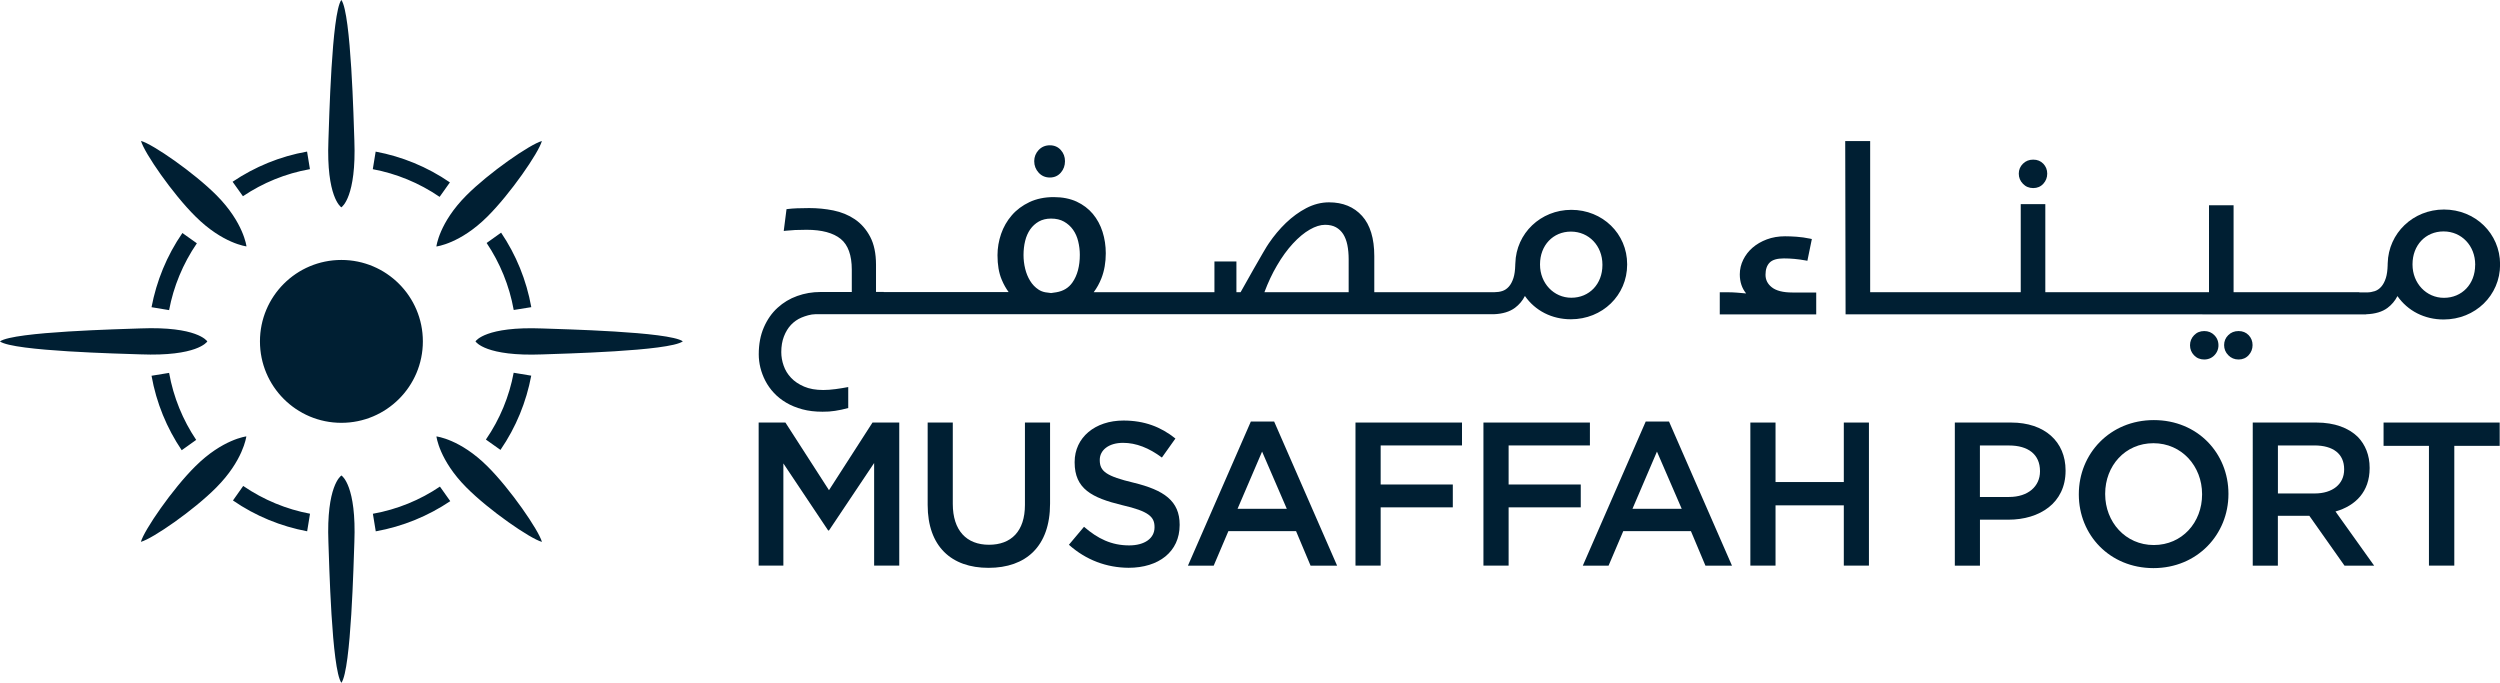 <?xml version="1.0" encoding="UTF-8"?> <!-- Generator: Adobe Illustrator 21.0.2, SVG Export Plug-In . SVG Version: 6.00 Build 0) --> <svg xmlns="http://www.w3.org/2000/svg" xmlns:xlink="http://www.w3.org/1999/xlink" id="Layer_1" x="0px" y="0px" width="549.23px" height="150px" viewBox="0 0 549.23 150" style="enable-background:new 0 0 549.23 150;" xml:space="preserve"> <style type="text/css"> .st0{clip-path:url(#SVGID_2_);fill:#001F33;} </style> <g> <defs> <rect id="SVGID_1_" width="549.23" height="150"></rect> </defs> <clipPath id="SVGID_2_"> <use xlink:href="#SVGID_1_" style="overflow:visible;"></use> </clipPath> <path class="st0" d="M57.11,75c0,9.88,8,17.89,17.89,17.89c9.88,0,17.9-8.01,17.9-17.89c0-9.88-8.02-17.89-17.9-17.89 C65.11,57.11,57.11,65.12,57.11,75 M54.15,54.13c0,0-0.6-5.21-6.57-11.22c-4.98-5-14.01-11.24-16.6-11.95 c0.71,2.6,6.94,11.63,11.97,16.6C48.94,53.53,54.15,54.13,54.15,54.13 M33.29,67.49l3.86,0.64c0.97-5.16,3.02-10.17,6.1-14.68 l-3.18-2.26C36.63,56.19,34.38,61.75,33.29,67.49 M45.55,75L45.55,75v0.02V75z M68.09,37.16l-0.63-3.86 c-5.96,1.05-11.51,3.36-16.36,6.63l2.27,3.18C57.73,40.18,62.7,38.12,68.09,37.16 M45.55,75.01c-0.1-0.15-2.31-3.34-14.69-2.86 C26.74,72.31,3,72.85,0,75v0.02c3,2.14,26.74,2.69,30.86,2.83C43.24,78.33,45.45,75.16,45.55,75.01 M112.86,68.1l3.86-0.62 c-1.07-5.98-3.36-11.52-6.63-16.37l-3.18,2.27C109.83,57.74,111.9,62.73,112.86,68.1 M107.08,47.58 c5.01-4.98,11.26-14.01,11.97-16.6c-2.6,0.71-11.63,6.96-16.61,11.97c-5.97,5.99-6.57,11.2-6.57,11.2S101.09,53.55,107.08,47.58 M75,45.55C75,45.55,75,45.55,75,45.55c-0.01,0-0.02,0-0.02,0H75z M98.84,40.07c-5.01-3.44-10.57-5.69-16.31-6.76l-0.63,3.86 c5.18,0.97,10.17,3,14.68,6.08L98.84,40.07z M74.99,45.55c0.15-0.1,3.32-2.31,2.86-14.69C77.7,26.74,77.14,3,75,0h-0.02 c-2.13,3-2.67,26.74-2.83,30.86C71.67,43.24,74.85,45.45,74.99,45.55 M39.92,98.91l3.18-2.27c-2.92-4.35-4.99-9.34-5.95-14.72 l-3.86,0.63C34.35,88.52,36.65,94.06,39.92,98.91 M81.92,112.87l0.63,3.86c5.97-1.07,11.51-3.37,16.37-6.63l-2.27-3.2 C92.28,109.85,87.3,111.91,81.92,112.87 M95.88,95.88c0,0,0.6,5.2,6.57,11.2c4.98,5.02,14.01,11.26,16.61,11.97 c-0.72-2.57-6.96-11.63-11.97-16.6C101.09,96.47,95.88,95.88,95.88,95.88 M116.71,82.53l-3.86-0.64c-0.97,5.18-3,10.17-6.1,14.68 l3.2,2.27C113.39,93.83,115.63,88.27,116.71,82.53 M119.13,72.16c-12.37-0.48-14.58,2.69-14.67,2.84c0.09,0.15,2.3,3.34,14.67,2.86 C123.26,77.7,147,77.16,150,75v-0.02C147,72.85,123.26,72.32,119.13,72.16 M104.45,75C104.45,75,104.45,75,104.45,75 c0-0.01,0-0.02,0-0.02V75z M51.18,109.95c5,3.45,10.56,5.69,16.3,6.77l0.63-3.86c-5.17-0.97-10.17-3.02-14.68-6.1L51.18,109.95z M75.01,104.46c-0.15,0.1-3.34,2.31-2.86,14.67c0.16,4.13,0.7,27.88,2.85,30.87h0.01c2.14-3,2.68-26.74,2.84-30.87 C78.33,106.76,75.16,104.55,75.01,104.46 M54.12,95.85c0,0,0,0.02,0,0.02h0V95.85z M42.92,102.44 c-5.03,4.97-11.25,14.03-11.97,16.6c2.6-0.71,11.63-6.94,16.6-11.97c5.84-5.88,6.54-11.01,6.57-11.2 C54.09,95.88,48.9,96.49,42.92,102.44 M75,104.45C75,104.45,75,104.46,75,104.45c0.01,0,0.01,0,0.01,0H75z"></path> <polygon class="st0" points="166.67,92.83 172.55,92.83 182.12,107.69 191.68,92.83 197.56,92.83 197.56,124.26 192.04,124.26 192.04,101.72 182.12,116.54 181.94,116.54 172.1,101.81 172.1,124.26 166.67,124.26 "></polygon> <path class="st0" d="M203.8,110.93v-18.1h5.52v17.87c0,5.84,3.01,8.98,7.95,8.98c4.89,0,7.9-2.97,7.9-8.76v-18.1h5.52v17.83 c0,9.39-5.3,14.1-13.52,14.1C209.01,124.76,203.8,120.04,203.8,110.93"></path> <path class="st0" d="M234.83,119.68l3.32-3.95c3.01,2.61,6.02,4.09,9.92,4.09c3.42,0,5.57-1.57,5.57-3.95v-0.09 c0-2.24-1.26-3.46-7.09-4.8c-6.69-1.62-10.46-3.59-10.46-9.39v-0.09c0-5.39,4.49-9.11,10.73-9.11c4.58,0,8.22,1.39,11.41,3.95 l-2.97,4.18c-2.83-2.11-5.66-3.23-8.53-3.23c-3.23,0-5.12,1.66-5.12,3.73v0.09c0,2.43,1.44,3.51,7.45,4.94 c6.65,1.62,10.1,4,10.1,9.21v0.09c0,5.88-4.62,9.39-11.22,9.39C243.14,124.71,238.6,123.05,234.83,119.68"></path> <path class="st0" d="M274.8,92.61h5.12l13.83,31.66h-5.83l-3.19-7.59h-14.86l-3.23,7.59h-5.66L274.8,92.61z M282.7,111.78 l-5.43-12.57l-5.39,12.57H282.7z"></path> <polygon class="st0" points="297.79,92.83 321.19,92.83 321.19,97.86 303.32,97.86 303.32,106.44 319.17,106.44 319.17,111.46 303.32,111.46 303.32,124.26 297.79,124.26 "></polygon> <polygon class="st0" points="325.9,92.83 349.29,92.83 349.29,97.86 331.43,97.86 331.43,106.44 347.28,106.44 347.28,111.46 331.43,111.46 331.43,124.26 325.9,124.26 "></polygon> <path class="st0" d="M361.55,92.61h5.12l13.83,31.66h-5.83l-3.19-7.59h-14.86l-3.23,7.59h-5.66L361.55,92.61z M369.46,111.78 l-5.44-12.57l-5.38,12.57H369.46z"></path> <polygon class="st0" points="384.54,92.83 390.07,92.83 390.07,105.9 405.07,105.9 405.07,92.83 410.59,92.83 410.59,124.26 405.07,124.26 405.07,111.02 390.07,111.02 390.07,124.26 384.54,124.26 "></polygon> <path class="st0" d="M429.44,92.83h12.4c7.32,0,11.95,4.17,11.95,10.51v0.09c0,7.05-5.66,10.74-12.57,10.74h-6.24v10.1h-5.52V92.83 z M441.39,109.18c4.17,0,6.78-2.34,6.78-5.61v-0.09c0-3.68-2.65-5.61-6.78-5.61h-6.42v11.32H441.39z"></path> <path class="st0" d="M456.7,108.64v-0.09c0-8.85,6.82-16.26,16.48-16.26c9.65,0,16.39,7.32,16.39,16.17v0.09 c0,8.84-6.82,16.26-16.48,16.26C463.44,124.8,456.7,117.48,456.7,108.64 M483.78,108.64v-0.09c0-6.11-4.45-11.18-10.69-11.18 c-6.24,0-10.6,4.99-10.6,11.1v0.09c0,6.1,4.44,11.18,10.69,11.18C479.42,119.73,483.78,114.75,483.78,108.64"></path> <path class="st0" d="M494.91,92.83h14.01c3.95,0,7.05,1.17,9.07,3.15c1.66,1.71,2.6,4.04,2.6,6.78v0.09c0,5.16-3.09,8.26-7.5,9.52 l8.49,11.9h-6.51l-7.73-10.96h-0.09h-6.82v10.96h-5.52V92.83z M508.52,108.41c3.95,0,6.47-2.07,6.47-5.25v-0.09 c0-3.37-2.43-5.21-6.52-5.21h-8.03v10.55H508.52z"></path> <polygon class="st0" points="533.62,97.95 523.65,97.95 523.65,92.83 549.16,92.83 549.16,97.95 539.19,97.95 539.19,124.26 533.62,124.26 "></polygon> <path class="st0" d="M536.91,46.03c-6.76,0-12.18,5.18-12.35,11.79l-0.01,0.31v0.11c-0.03,1.14-0.16,2.09-0.39,2.82 c-0.26,0.82-0.61,1.47-1.03,1.94c-0.42,0.47-0.88,0.78-1.41,0.96c-0.56,0.18-1.13,0.28-1.71,0.28h-1.68V64.2H490.7V45.09h-5.4V64.2 h-35.96V44.85h-5.4V64.2h-33.08V30.99h-5.48l0.08,38.06h78.38v0.02h35.92l0.1-0.03c1.95-0.07,3.51-0.54,4.65-1.39 c0.93-0.69,1.66-1.57,2.19-2.6c2.28,3.27,5.96,5.14,10.14,5.14c6.96,0,12.41-5.3,12.41-12.06v-0.08 C549.23,51.31,543.81,46.03,536.91,46.03 M543.77,58.22c0,4.18-2.89,7.21-6.86,7.21c-3.87,0-6.9-3.2-6.9-7.3v-0.08 c0-4.18,2.87-7.21,6.82-7.21c3.96,0,6.95,3.14,6.95,7.29V58.22z M399.01,64.26h-5.26c-2.03,0-3.54-0.39-4.49-1.14 c-0.94-0.74-1.39-1.64-1.39-2.76c0-1.16,0.3-2.05,0.91-2.67c0.59-0.61,1.64-0.92,3.12-0.92c1.54,0,3.13,0.15,4.74,0.44l0.43,0.08 l0.98-4.78l-0.43-0.09c-0.96-0.2-1.93-0.34-2.9-0.41c-0.97-0.07-1.83-0.1-2.56-0.1c-1.46,0-2.8,0.23-4,0.68 c-1.2,0.45-2.25,1.06-3.12,1.81c-0.87,0.75-1.56,1.64-2.06,2.65c-0.5,1.01-0.76,2.1-0.76,3.23c0,1.66,0.47,3.06,1.39,4.18 c-0.03,0-0.05,0-0.08,0c-0.72-0.08-1.35-0.13-1.94-0.17c-0.66-0.05-1.3-0.08-1.89-0.08h-1.88v4.86h21.19V64.26z M486.77,77.72 c0.35-0.47,0.56-1.03,0.6-1.61c0.06-0.96-0.23-1.79-0.87-2.45c-0.59-0.62-1.35-0.93-2.24-0.93c-0.91,0-1.66,0.31-2.25,0.93 c-0.58,0.61-0.88,1.34-0.88,2.19c0,0.86,0.3,1.59,0.88,2.2c0.59,0.62,1.35,0.93,2.25,0.93C485.29,78.97,486.15,78.55,486.77,77.72 M494.02,78.02c0.56-0.62,0.85-1.36,0.85-2.21c0-0.85-0.29-1.58-0.86-2.18c-0.58-0.6-1.32-0.9-2.22-0.9c-0.9,0-1.66,0.3-2.26,0.9 c-0.6,0.59-0.91,1.33-0.91,2.18c0,0.85,0.3,1.6,0.91,2.22c0.61,0.63,1.37,0.95,2.27,0.95C492.69,78.98,493.44,78.66,494.02,78.02 M446.68,41.32c0.9,0,1.65-0.32,2.23-0.96c0.56-0.62,0.85-1.36,0.85-2.21c0-0.85-0.29-1.58-0.86-2.18c-0.58-0.6-1.32-0.9-2.22-0.9 c-0.9,0-1.66,0.3-2.26,0.9c-0.6,0.59-0.91,1.33-0.91,2.18c0,0.85,0.3,1.6,0.91,2.22C445.01,41,445.78,41.32,446.68,41.32"></path> <path class="st0" d="M230.64,39c0.99,0,1.8-0.36,2.42-1.08c0.61-0.7,0.91-1.55,0.91-2.51c0-0.94-0.3-1.76-0.91-2.44 c-0.62-0.7-1.43-1.05-2.42-1.05c-0.98,0-1.81,0.35-2.46,1.04c-0.64,0.69-0.97,1.51-0.97,2.45c0,0.97,0.33,1.82,0.97,2.52 C228.82,38.64,229.66,39,230.64,39 M345.21,46.1c-6.74,0-12.13,5.16-12.3,11.74l-0.02,0.3l0,0.1c-0.03,1.14-0.16,2.08-0.39,2.81 c-0.26,0.82-0.61,1.47-1.03,1.93c-0.42,0.47-0.88,0.77-1.41,0.95c-0.55,0.18-1.13,0.26-1.71,0.26h-26.43v-7.92 c0-3.89-0.9-6.86-2.68-8.83c-1.79-1.99-4.23-2.99-7.27-2.99c-1.69,0-3.37,0.43-4.99,1.27c-1.59,0.83-3.09,1.93-4.48,3.26 c-1.38,1.33-2.63,2.83-3.74,4.46c-0.76,0.99-6.21,10.75-6.21,10.75h-0.92v-6.75l-4.83,0v6.75h-26.52c0.69-0.92,1.26-1.95,1.7-3.08 c0.64-1.65,0.95-3.48,0.95-5.46c0-1.65-0.24-3.24-0.71-4.72c-0.47-1.49-1.19-2.81-2.13-3.94c-0.95-1.13-2.15-2.04-3.57-2.7 c-1.42-0.65-3.11-0.99-5.03-0.99c-1.99,0-3.78,0.37-5.33,1.1c-1.54,0.73-2.85,1.7-3.88,2.9c-1.04,1.2-1.83,2.58-2.35,4.09 c-0.52,1.52-0.79,3.09-0.79,4.68c0,2.09,0.3,3.88,0.91,5.33c0.46,1.13,0.99,2.01,1.54,2.77h-27.45v-0.03h-1.69v-5.99 c0-2.45-0.43-4.52-1.28-6.13c-0.85-1.62-1.99-2.91-3.37-3.85c-1.37-0.93-2.96-1.58-4.72-1.94c-1.73-0.35-3.52-0.52-5.31-0.52 c-1.06,0-1.96,0.02-2.68,0.05c-0.75,0.03-1.39,0.08-1.96,0.15l-0.34,0.04l-0.61,4.79l0.55-0.06c0.52-0.06,1.16-0.11,1.96-0.15 c0.77-0.03,1.62-0.05,2.52-0.05c3.34,0,5.85,0.68,7.49,2.01c1.61,1.31,2.43,3.58,2.43,6.76v4.9h-6.93c-1.74,0-3.43,0.29-5.05,0.87 c-1.63,0.58-3.06,1.44-4.32,2.59c-1.26,1.14-2.26,2.57-3.01,4.29c-0.75,1.71-1.13,3.7-1.13,5.95c0,0.96,0.12,1.93,0.36,2.93 c0.25,0.99,0.61,1.96,1.1,2.9c0.49,0.94,1.11,1.82,1.87,2.63c0.76,0.82,1.66,1.54,2.7,2.15c1.04,0.62,2.22,1.1,3.55,1.46 c1.32,0.36,2.8,0.53,4.43,0.53c0.5,0,0.98-0.01,1.42-0.04c0.44-0.03,0.88-0.08,1.33-0.15c0.45-0.08,0.91-0.16,1.38-0.25 c0.47-0.1,0.98-0.22,1.52-0.37v-4.61c-0.88,0.17-1.81,0.32-2.77,0.45c-0.97,0.13-1.87,0.2-2.71,0.2c-1.65,0-3.06-0.25-4.22-0.75 c-1.16-0.5-2.12-1.14-2.86-1.93c-0.75-0.79-1.29-1.68-1.63-2.67c-0.35-0.99-0.52-1.99-0.52-2.98c0-1.27,0.19-2.42,0.58-3.43 c0.39-1.01,0.91-1.87,1.56-2.56c0.66-0.69,1.42-1.22,2.29-1.59c0.87-0.36,2.05-0.74,3.04-0.74l122.81,0h26.17h0.1 c1.94-0.07,3.5-0.56,4.64-1.41c0.92-0.69,1.66-1.56,2.18-2.6c2.27,3.26,5.94,5.12,10.1,5.12c6.93,0,12.36-5.27,12.36-12.01v-0.08 C357.48,51.35,352.08,46.1,345.21,46.1 M235.6,62.06c-0.83,1.19-2,1.89-3.53,2.15l-1.16,0.17l-1.28-0.17 c-0.55-0.11-1.05-0.3-1.49-0.6c-0.73-0.48-1.34-1.12-1.82-1.9c-0.5-0.8-0.86-1.7-1.1-2.68c-0.24-0.99-0.36-2-0.36-2.99 c0-1.1,0.12-2.15,0.36-3.12c0.23-0.95,0.61-1.81,1.11-2.53c0.5-0.71,1.13-1.29,1.9-1.73c0.75-0.42,1.66-0.64,2.68-0.64 c1.1,0,2.05,0.22,2.85,0.67c0.79,0.45,1.46,1.04,1.98,1.78c0.52,0.73,0.9,1.59,1.13,2.55c0.24,0.98,0.36,1.98,0.36,2.96 C237.23,58.47,236.68,60.52,235.6,62.06 M296.3,64.2h-17.44v0h-1.08c0.8-2.14,1.72-4.1,2.74-5.83c1.1-1.9,2.29-3.53,3.53-4.87 c1.23-1.33,2.48-2.37,3.71-3.07c1.2-0.69,2.33-1.04,3.34-1.04c0.95,0,1.76,0.18,2.4,0.54c0.65,0.36,1.18,0.87,1.59,1.5 c0.41,0.65,0.72,1.45,0.91,2.37c0.19,0.95,0.29,2,0.29,3.14V64.2z M352.04,58.23c0,4.16-2.87,7.18-6.83,7.18 c-3.86,0-6.88-3.19-6.88-7.27v-0.08c0-4.16,2.86-7.18,6.79-7.18c3.95,0,6.92,3.12,6.92,7.26V58.23z"></path> </g> </svg> 